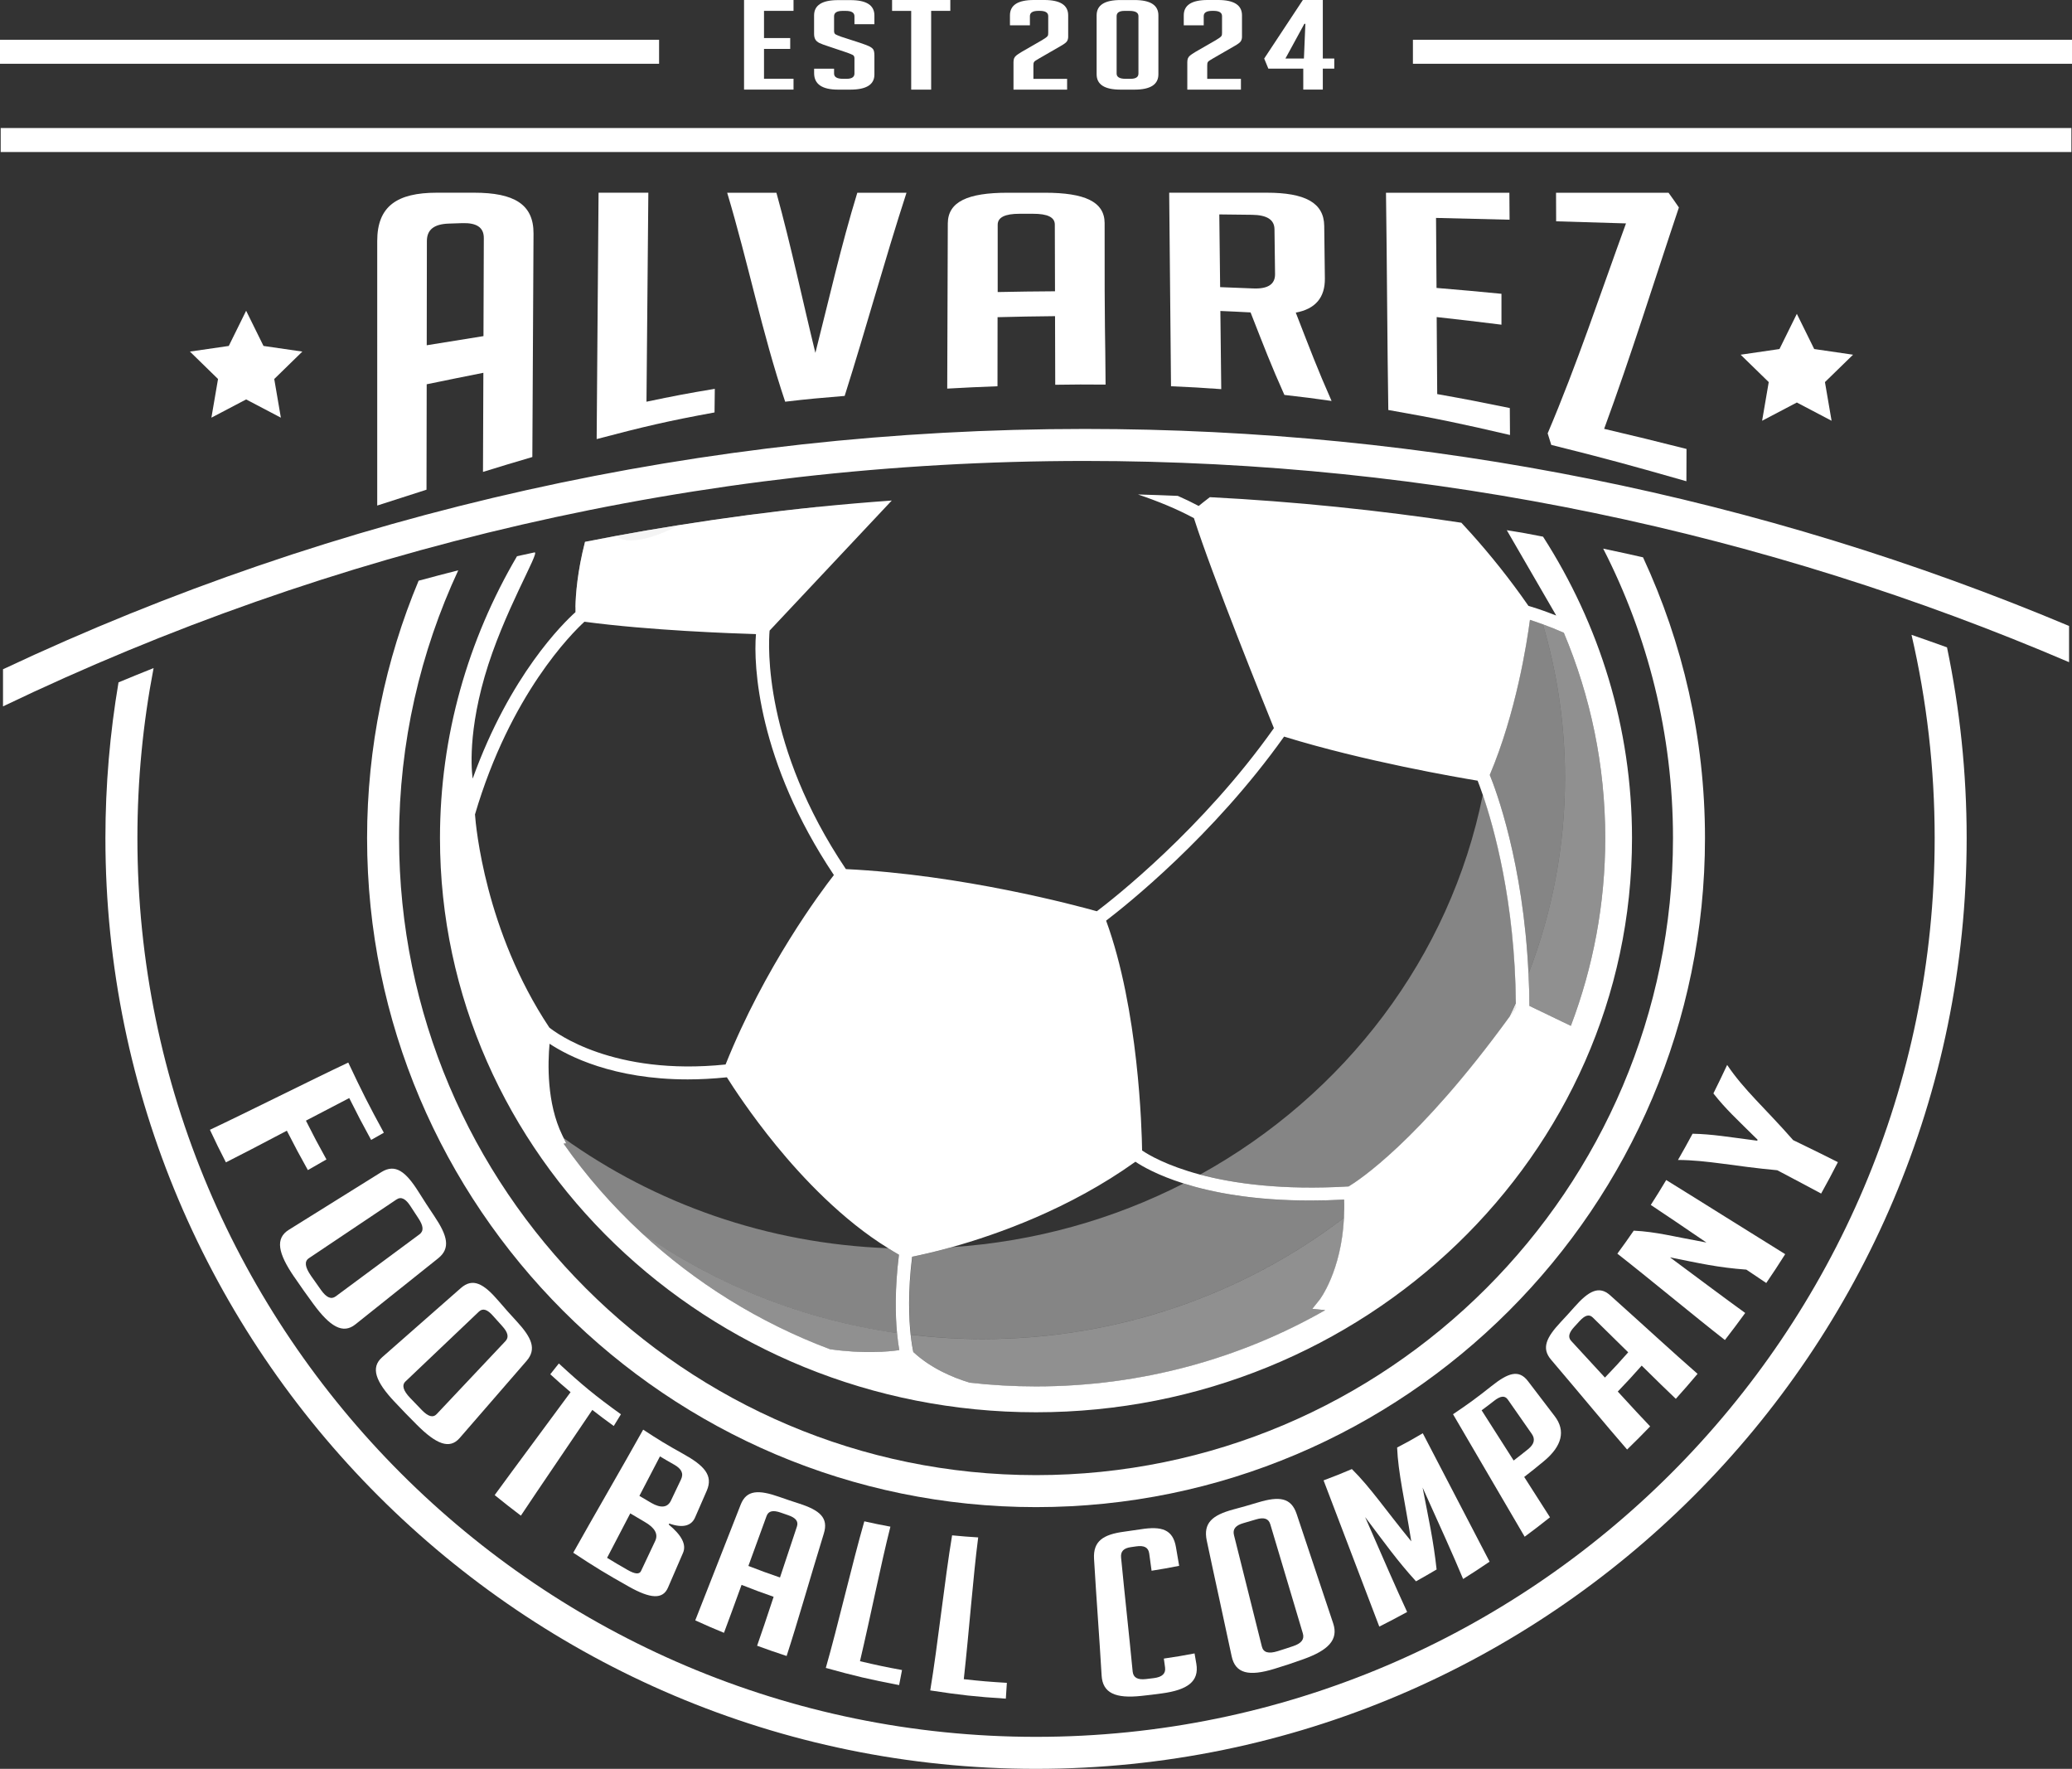 <svg xmlns="http://www.w3.org/2000/svg" viewBox="0 0 544.06 464.37"><rect x="0" y="0" width="544.06" height="464.37" fill="#333333" stroke="none"/><defs><style>      .cls-1 {        opacity: .2;      }      .cls-1, .cls-2 {        mix-blend-mode: soft-light;      }      .cls-2 {        opacity: .48;      }      .cls-3 {        isolation: isolate;      }      .cls-4 {        mix-blend-mode: multiply;      }      .cls-5 {        fill: #fff;      }      .cls-6 {        opacity: .44;      }      .cls-7 {        opacity: .5;      }      .cls-8 {        fill: #ededed;      }    </style></defs><g class="cls-3"><g id="Ebene_1" data-name="Ebene 1"><g><g class="cls-6"><path class="cls-8" d="M352.98,314.94c-3.1.16-6.07.24-8.88.24-14.95,0-25.8-2.11-33.31-4.49-18.37,9.39-38.97,15.26-60.83,16.72-4.9,1.37-8.58,2.15-10.41,2.51-1.14,9.2-.85,16.17-.39,20.47,6.17.73,12.44,1.15,18.82,1.15,35.89,0,68.87-11.94,94.96-31.87.07-1.51.11-3.08.05-4.74h0Z"></path></g><g class="cls-6"><path class="cls-8" d="M315.13,308.36c8.77,2.35,21.52,4.16,39.02,3.11,2.39-1.42,18.41-11.73,42.27-44.59.56-1.15,1.1-2.32,1.64-3.49-.24-26.71-5.82-46.39-8.7-54.78-8.58,42.7-36.3,78.8-74.22,99.74h0Z"></path></g><g class="cls-6"><path class="cls-8" d="M391.18,203.44c1.54,3.75,8.8,22.95,10.17,52.18,6.19-16.01,9.59-33.34,9.59-51.43,0-13.97-2.04-27.48-5.81-40.28-1.34-.49-2.51-.89-3.41-1.18-.8,6.05-3.64,24.36-10.55,40.71h0Z"></path></g><g class="cls-6"><path class="cls-8" d="M236.06,329.41c-.97-.53-1.91-1.14-2.86-1.72-31.87-1.18-61.24-11.75-85.21-28.92l.69,1.43-.69.07c5.92,8.47,12.77,16.28,20.38,23.34,19.45,13.57,42.33,22.85,67.17,26.36-.44-4.56-.63-11.52.51-20.55h.01Z"></path></g><g class="cls-7"><path class="cls-8" d="M239.15,350.4c.24,2.29.54,3.84.69,4.54,4.61,4.28,10.38,6.72,14.87,8.07,5.69.64,11.47.97,17.34.97,27.71,0,53.68-7.31,75.95-20.02l-3.38-.35,1.92-2.4c.06-.08,5.71-7.48,6.39-21.53-26.09,19.93-59.07,31.87-94.96,31.87-6.38,0-12.65-.42-18.82-1.15h0Z"></path></g><path class="cls-8" d="M398.08,264.59c0-.41-.02-.79-.02-1.19-.53,1.17-1.07,2.33-1.64,3.49.55-.76,1.1-1.51,1.66-2.29h0Z"></path><g class="cls-4"><path class="cls-8" d="M398.08,264.59c0-.41-.02-.79-.02-1.19-.53,1.17-1.07,2.33-1.64,3.49.55-.76,1.1-1.51,1.66-2.29h0Z"></path></g><g class="cls-7"><path class="cls-8" d="M217.95,354.22c8.89,1.25,15.34.65,18.2.23-.19-1.05-.42-2.56-.6-4.49-24.84-3.51-47.72-12.79-67.17-26.36,14.15,13.14,30.95,23.64,49.57,30.63h0Z"></path></g><g class="cls-7"><path class="cls-8" d="M401.35,255.62c.13,2.74.22,5.54.24,8.45l10.88,5.24c5.84-15.39,9.03-31.99,9.03-49.3,0-19.05-3.87-37.24-10.88-53.9-2-.88-3.87-1.61-5.49-2.2,3.77,12.81,5.81,26.31,5.81,40.28,0,18.09-3.4,35.41-9.59,51.43h0Z"></path></g><g class="cls-2"><path class="cls-8" d="M161.71,140.7c-2.7.5-5.4,1.02-8.09,1.55-2.02,7.84-2.45,13.94-2.51,17.04.03.03.04.07.07.1,7.66,8.65,31.31,1.33,52.83-16.35,3.93-3.23,7.5-6.58,10.69-9.95-12.23,1.25-24.34,2.86-36.36,4.77-7.52,3.92-13.88,5.18-16.63,2.85h0Z"></path></g><path class="cls-5" d="M408.63,161.59c-1.85-.73-3.47-1.3-4.77-1.74-1.11-.37-1.99-.64-2.53-.8-4.91-7.08-10.02-13.41-15-18.97-.88-.98-1.75-1.92-2.61-2.85-21.69-3.31-43.72-5.56-66.04-6.71-1.28.97-2.27,1.77-2.93,2.31-1.74-.93-3.58-1.81-5.49-2.65-3.48-.14-6.95-.28-10.45-.37,5.32,1.8,10.35,3.86,14.69,6.22,4.84,15.15,18.68,49.41,21,55.13-18.76,26.5-42.21,44.83-46.49,48.07-5.44-1.53-35.41-9.59-65.9-11.07-21.71-32.29-20.36-58.86-20.03-62.61l32.08-34.15c-6.52.47-13.01,1.02-19.47,1.68-12.23,1.25-24.34,2.86-36.36,4.77-5.57.88-11.11,1.83-16.63,2.85-2.7.5-5.4,1.02-8.09,1.55-2.02,7.84-2.45,13.94-2.51,17.04,0,.57,0,1.06,0,1.42-3.18,2.85-17.2,16.52-26.98,43.69,0,0-1.71-9.98,3.14-26.79,4.85-16.81,14.71-32.94,13.09-32.59-1.53.34-3.07.65-4.59,1-12.85,21.87-20.23,47.11-20.23,73.99,0,83.12,70.21,150.75,156.5,150.75s156.5-67.63,156.5-150.75c0-29-8.57-56.1-23.36-79.12-1.57-.29-3.13-.62-4.71-.9-.12-.17-.23-.35-.34-.52.12.17.22.35.34.52h0c-1.6-.29-3.21-.53-4.81-.8M401.72,162.73c.9.29,2.06.68,3.41,1.18,1.62.59,3.49,1.32,5.49,2.2,7.01,16.66,10.88,34.85,10.88,53.9,0,17.31-3.19,33.91-9.03,49.3l-10.88-5.24c-.01-2.91-.11-5.71-.24-8.45-1.37-29.23-8.63-48.43-10.17-52.18,6.91-16.34,9.75-34.66,10.55-40.71h0ZM337.18,193.38c21,6.49,45.65,10.72,50.81,11.57.29.74.77,2.01,1.34,3.67,2.88,8.39,8.47,28.07,8.7,54.78,0,.4.02.79.02,1.19-.56.78-1.11,1.54-1.66,2.29-23.87,32.86-39.89,43.17-42.27,44.59-17.5,1.04-30.24-.77-39.02-3.11-8.82-2.36-13.63-5.25-15.21-6.33-.08-5.5-.91-37-9.45-60.34,5.05-3.85,28.11-22.12,46.73-48.31h0ZM298.14,304.99c1.82,1.22,5.88,3.56,12.62,5.69,7.51,2.37,18.36,4.49,33.31,4.49,2.81,0,5.78-.08,8.88-.24.06,1.67.02,3.23-.05,4.74-.68,14.05-6.33,21.45-6.39,21.53l-1.92,2.4,3.38.35c-22.27,12.71-48.24,20.02-75.95,20.02-5.87,0-11.65-.34-17.34-.97-4.49-1.35-10.26-3.79-14.87-8.07-.15-.7-.44-2.25-.69-4.54-.46-4.3-.75-11.27.39-20.47,1.83-.36,5.51-1.15,10.41-2.51,11.87-3.31,30.92-10.04,48.21-22.42h0ZM233.19,327.68c.95.58,1.89,1.19,2.86,1.72-1.13,9.03-.94,15.98-.51,20.55.18,1.93.41,3.45.6,4.49-2.86.42-9.31,1.02-18.2-.23-18.62-6.99-35.43-17.49-49.57-30.63-7.61-7.06-14.46-14.88-20.38-23.34l.69-.07-.69-1.43-.36-.74c-4.11-8.44-3.79-18.99-3.33-23.99,4.89,3.23,16.74,9.36,36.27,9.36,3.22,0,6.65-.18,10.29-.55,1.58,2.51,6.25,9.7,12.95,17.9,6.94,8.49,17.43,19.61,29.4,26.96h-.02ZM153.45,163.22c17.2,2.3,38.72,3.06,45.05,3.25-.7,8.08.44,33.32,20.46,63.25-3.47,4.45-18.14,24.05-28.44,49.74-29.56,3.04-44.63-8.37-46.28-9.7-16.89-25.39-19.31-53.01-19.52-55.95,9.29-31.57,25.51-47.63,28.72-50.57v-.02Z"></path><g class="cls-2"><path class="cls-8" d="M178.34,137.85c-5.57.88-11.11,1.83-16.63,2.85,2.74,2.33,9.11,1.07,16.63-2.85Z"></path></g><g class="cls-1"><path class="cls-8" d="M178.34,137.85c-5.57.88-11.11,1.83-16.63,2.85,2.74,2.33,9.11,1.07,16.63-2.85Z"></path></g><path class="cls-5" d="M272.04,464.37c134.74,0,244.36-109.62,244.36-244.36,0-17.15-1.79-33.89-5.16-50.06-3.09-1.13-6.21-2.2-9.32-3.29,3.98,17.15,6.08,35.01,6.08,53.35,0,130.11-105.85,235.96-235.96,235.96S36.08,350.12,36.08,220.01c0-15.25,1.47-30.16,4.25-44.62-3.09,1.21-6.15,2.49-9.21,3.75-2.25,13.3-3.44,26.95-3.44,40.87,0,134.74,109.62,244.36,244.36,244.36Z"></path><path class="cls-5" d="M272.04,395.66c96.85,0,175.65-78.8,175.65-175.65,0-26.31-5.85-51.27-16.27-73.7-3.47-.79-6.97-1.54-10.46-2.28,11.69,22.82,18.33,48.63,18.33,75.98,0,92.23-75.03,167.25-167.25,167.25s-167.25-75.03-167.25-167.25c0-25.1,5.59-48.9,15.54-70.29-3.48.88-6.95,1.8-10.41,2.73-8.7,20.81-13.53,43.63-13.53,67.56,0,96.85,78.8,175.65,175.65,175.65h0Z"></path><path class="cls-5" d="M111.99,128.56c-5.18,1.66-7.76,2.49-12.94,4.16V63.26c0-9.13,5.22-12.67,15.65-12.67h9.8c10.43,0,15.63,3,15.59,10.71-.11,19.56-.19,39.12-.31,58.68-5.19,1.52-7.78,2.31-12.96,3.91.04-8.78.06-14.51.1-26.02-5.95,1.18-8.93,1.79-14.88,3.01-.02,12.24-.03,18.34-.05,27.68h0ZM126.95,88.24c.04-10.65.05-16.19.09-25.74.01-2.8-1.89-4.04-5.69-3.92-1.41.05-2.12.07-3.54.12-3.81.13-5.71,1.58-5.72,4.56-.02,10.16-.03,16.06-.04,27.38,5.96-.97,8.94-1.46,14.9-2.4Z"></path><path class="cls-5" d="M187.61,108.28c-12.41,2.27-18.59,3.74-30.94,6.99.19-21.56.3-43.12.5-64.68h13.07c-.18,18.29-.33,36.58-.49,54.87,7.16-1.5,10.75-2.19,17.94-3.38-.03,2.62-.04,3.88-.07,6.2h0Z"></path><path class="cls-5" d="M238.03,50.59c-5.75,17.71-10.62,35.61-16.24,53.35-6.26.53-9.38.77-15.62,1.52-6.07-18.05-9.76-36.67-15.23-54.86h12.93c3.85,13.93,6.8,28.03,10.23,42.04,3.57-14.03,6.75-28.15,11.01-42.04h12.93,0Z"></path><path class="cls-5" d="M261.94,101.4c-5.29.2-7.93.33-13.22.62.07-14.45.1-28.89.15-43.34.02-5.74,5.25-8.08,15.69-8.08h9.8c10.43,0,15.66,2.33,15.69,7.96-.04,31.08.18,28.27.25,42.41-5.29-.05-7.93-.04-13.22.04,0-6.31-.02-10.2-.05-18.01-6.03.06-9.05.12-15.09.27,0,7.88,0,11.81-.02,18.14h.02ZM277.02,76.48c-.02-7.2-.04-10.92-.05-17.52,0-1.93-1.91-2.85-5.73-2.84h-3.54c-3.82,0-5.73.94-5.73,2.88v17.67c6.03-.12,9.04-.16,15.06-.2h0Z"></path><path class="cls-5" d="M307.03,50.59h25.59c9.98,0,15.01,2.59,15.09,8.69.07,5.27.1,8.11.17,13.8.06,5.03-2.48,8.04-7.64,8.99,3.77,9.68,5.65,14.72,9.4,23.19-4.94-.7-7.42-1.02-12.39-1.58-3.54-7.89-5.31-12.57-8.88-21.66-3.17-.17-4.76-.25-7.93-.38.11,8.81.16,13.27.23,20.52-5.27-.38-7.91-.53-13.19-.76-.15-16.94-.33-33.88-.48-50.81h.03ZM320.38,75.38c3.44.12,5.17.19,8.61.34,3.91.18,5.85-1.08,5.81-3.78-.06-4.82-.1-7.23-.15-11.76-.03-2.53-2.01-3.74-5.91-3.79-3.43-.04-5.15-.06-8.58-.1.08,7.09.13,11.16.22,19.08h0Z"></path><path class="cls-5" d="M364.54,107.63c-.28-17.3-.34-38.02-.61-57.03h32.4c.03,2.71.04,4.13.05,7.08-7.72-.2-11.58-.3-19.31-.47.07,6.9.09,10.74.13,18.38,6.83.57,10.23.88,17.05,1.54v8.11c-6.8-.85-10.2-1.25-17.01-2,.05,8.4.07,12.66.14,20.22,7.64,1.36,11.45,2.1,19.06,3.66.02,2.95.03,4.37.05,7.08-12.74-2.97-19.12-4.32-31.97-6.57h.02Z"></path><path class="cls-5" d="M421.2,112.58c8.66,2.03,12.98,3.1,21.64,5.28-.02,3.52-.03,5.23-.03,8.48-14.19-4.05-21.27-6.01-35.48-9.54-.38-1.2-.57-1.8-.95-3.03,7.71-18.11,13.85-36.71,20.57-55.12-7.34-.23-11.01-.34-18.34-.55,0-3.12-.01-4.63-.03-7.5h29.54c1.09,1.5,1.63,2.28,2.72,3.87-6.51,19.38-12.56,38.89-19.63,58.12h-.01Z"></path><path class="cls-5" d="M284.84,121.01c91.69,0,179.05,18.84,258.45,52.83v-9.51c-80.75-33.91-168.23-51.72-258.45-51.72-99.84,0-196.33,21.79-284.05,63.09v9.74c86.06-41.28,182.4-64.43,284.05-64.43h0Z"></path><rect class="cls-5" x=".18" y="33.61" width="543.72" height="6.3"></rect><rect class="cls-5" y="10.44" width="173.06" height="6.3"></rect><rect class="cls-5" x="371" y="10.44" width="173.06" height="6.3"></rect><polygon class="cls-5" points="64.63 81.58 69.19 90.82 79.39 92.3 72.01 99.5 73.75 109.65 64.63 104.86 55.51 109.65 57.25 99.5 49.87 92.3 60.07 90.82 64.63 81.58"></polygon><polygon class="cls-5" points="471.81 82.39 476.37 91.63 486.57 93.12 479.19 100.31 480.93 110.46 471.81 105.67 462.69 110.46 464.43 100.31 457.05 93.12 467.25 91.63 471.81 82.39"></polygon><path class="cls-5" d="M195.37,23.53V0h12.99v2.85h-7.75v7.14h6.88v2.85h-6.88v7.83h7.75v2.85h-12.99Z"></path><path class="cls-5" d="M224.36,6.33v-2.06c0-.94-.76-1.41-2.29-1.41h-.82c-1.49,0-2.24.47-2.24,1.41v3.9c0,.44.15.73.44.88.29.15.76.35,1.42.59l4.97,1.61c1.09.37,1.86.66,2.32.87.45.21.81.46,1.06.75.25.3.38.86.38,1.69v5.01c0,2.64-2.11,3.96-6.33,3.96h-3.22c-4.18,0-6.28-1.44-6.28-4.32v-1.18h5.24v1.28c0,.92.78,1.38,2.35,1.38h.93c1.38,0,2.07-.46,2.07-1.38v-4c0-.43-.15-.73-.44-.88-.29-.15-.76-.35-1.42-.59l-4.97-1.67c-1.09-.35-1.88-.64-2.37-.88-.49-.24-.85-.55-1.07-.93s-.33-.88-.33-1.49v-4.81c0-2.69,2.09-4.03,6.28-4.03h3.28c4.18,0,6.28,1.34,6.28,4.03v2.29h-5.24v-.02Z"></path><path class="cls-5" d="M244.5,2.86v20.67h-5.24V2.86h-5.02V0h15.29v2.85h-5.03Z"></path><path class="cls-5" d="M280.2,20.71v2.82h-14.08v-7.24c0-.39.06-.72.16-.98.11-.26.3-.51.57-.74s.76-.55,1.45-.97l5.3-3.05c.4-.24.72-.45.96-.62s.4-.32.49-.44.15-.25.16-.38.03-.31.03-.52v-4.36c0-.92-.75-1.38-2.24-1.38h-.33c-1.49,0-2.24.46-2.24,1.38v2.42h-5.24v-2.62c0-2.69,2.09-4.03,6.28-4.03h2.73c4.18,0,6.28,1.34,6.28,4.03v5.63c0,.44-.1.82-.3,1.15-.2.33-.72.73-1.56,1.21l-5.79,3.34c-.73.42-1.15.7-1.26.85-.11.15-.17.31-.19.46s-.03.36-.03.62v3.41h8.85Z"></path><path class="cls-5" d="M294.23,23.53c-4.19,0-6.28-1.34-6.28-4.03V4.04c0-2.69,2.09-4.03,6.28-4.03h3.66c4.18,0,6.28,1.34,6.28,4.03v15.46c0,2.69-2.09,4.03-6.28,4.03h-3.66ZM295.27,2.86c-1.38,0-2.07.46-2.07,1.38v15.07c0,.92.78,1.38,2.35,1.38h1.31c1.38,0,2.07-.46,2.07-1.38V4.24c0-.92-.78-1.38-2.35-1.38,0,0-1.31,0-1.31,0Z"></path><path class="cls-5" d="M325.84,20.71v2.82h-14.08v-7.24c0-.39.06-.72.16-.98.11-.26.3-.51.57-.74s.76-.55,1.45-.97l5.3-3.05c.4-.24.72-.45.96-.62s.4-.32.49-.44.15-.25.16-.38.03-.31.03-.52v-4.36c0-.92-.75-1.38-2.24-1.38h-.33c-1.49,0-2.24.46-2.24,1.38v2.42h-5.24v-2.62c0-2.69,2.09-4.03,6.28-4.03h2.73c4.18,0,6.28,1.34,6.28,4.03v5.63c0,.44-.1.82-.3,1.15-.2.33-.72.73-1.56,1.21l-5.79,3.34c-.73.42-1.15.7-1.26.85-.11.15-.17.31-.19.46s-.03.36-.03.62v3.41h8.85Z"></path><path class="cls-5" d="M350.35,18.02h-3.01v5.5h-5.13v-5.5h-9.17l-1.09-2.65L342.1,0h5.24v15.36h3.01v2.65h0ZM342.76,6.26h-.27l-4.97,9.11h4.86l.38-9.11Z"></path><path class="cls-5" d="M85.72,304.38c-1.94,1.11-2.93,1.68-4.88,2.8-2.27-4.07-3.38-6.14-5.52-10.34-7.51,3.94-11.56,6.08-16,8.31-1.73-3.38-2.58-5.09-4.2-8.55,9.82-4.62,26.51-13.03,36.33-17.65,3.58,7.61,5.45,11.3,9.34,18.42-1.16.65-1.84,1.04-3.34,1.89-2.36-4.31-3.51-6.51-5.75-10.99-3.85,1.99-6.38,3.31-11.37,5.93,2.09,4.14,3.16,6.17,5.38,10.17h0Z"></path><path class="cls-5" d="M77.23,335.2c-4.22-6.17-5.04-10.08-1.38-12.35,8.51-5.27,15.76-9.86,24.28-15.14,3.69-2.29,6.42-.14,9.8,5.23,1.62,2.57,2.44,3.84,4.12,6.34,3.48,5.19,4.29,8.44.98,11.08-7.65,6.08-14.1,11.27-21.73,17.34-3.28,2.61-6.66.58-11.05-5.42-2.04-2.79-3.05-4.21-5.01-7.08h-.01ZM81.63,334.89c1.06,1.53,1.6,2.29,2.68,3.8,1.4,1.95,2.64,2.52,3.83,1.65,7.79-5.75,14.21-10.54,22-16.29,1.19-.88,1.04-2.23-.28-4.22-.83-1.25-1.24-1.88-2.06-3.15-1.27-1.97-2.44-2.61-3.68-1.79-8.14,5.43-14.87,9.99-23.01,15.42-1.24.83-1.03,2.33.52,4.57h0Z"></path><path class="cls-5" d="M103.59,368c-4.97-5.3-6.35-8.97-3.23-11.7,7.26-6.36,13.38-11.77,20.65-18.15,3.15-2.76,5.98-1.18,9.88,3.36,1.87,2.18,2.82,3.25,4.75,5.34,4.02,4.36,5.3,7.33,2.63,10.42-6.18,7.13-11.4,13.12-17.56,20.24-2.65,3.06-6.15,1.65-11.25-3.46-2.38-2.38-3.55-3.59-5.86-6.05h-.01ZM107.69,366.99c1.24,1.31,1.87,1.96,3.13,3.25,1.63,1.66,2.89,2.02,3.86.98,6.39-6.79,11.65-12.36,18.05-19.15.97-1.03.63-2.31-.9-3.98-.96-1.05-1.44-1.58-2.38-2.65-1.47-1.67-2.65-2.09-3.7-1.1-6.83,6.49-12.44,11.84-19.27,18.32-1.04.99-.61,2.41,1.21,4.33Z"></path><path class="cls-5" d="M155.53,370.14c-6.49,9.65-13.71,20.15-18.76,27.76-2.78-2.11-4.15-3.19-6.88-5.4,5.38-7.39,13.03-17.63,19.93-27.02-2.16-1.83-3.23-2.78-5.33-4.7,1-1.26,1.46-1.84,2.25-2.83,6.25,5.76,9.51,8.44,16.3,13.34-.66,1.08-1.04,1.7-1.88,3.07-2.28-1.64-3.4-2.49-5.63-4.22h0Z"></path><path class="cls-5" d="M175.6,400.24c3.4,2.81,4.69,5.26,3.74,7.44-1.7,3.92-2.55,5.87-3.94,9.11-1.38,3.2-4.68,2.88-10.26-.25-5.93-3.33-8.86-5.11-14.62-8.91,5.09-9.12,13.28-23.19,18.36-32.31,4.09,2.69,6.19,3.96,10.47,6.34,5.58,3.1,7.98,5.67,6.22,9.71-1.12,2.57-1.76,4.03-3.06,7.01-.97,2.23-3.26,2.84-6.78,1.59-.05.11-.08.16-.13.27h0ZM167.89,392.71c1.24.75,1.86,1.12,3.12,1.84,2.55,1.47,4.3,1.22,5.16-.59,1.11-2.34,1.66-3.48,2.64-5.55.76-1.6.13-2.81-1.77-3.89-1.51-.85-2.26-1.29-3.75-2.18-1.84,3.56-3.04,5.84-5.4,10.37ZM159.4,408.97c2.15,1.31,3.23,1.95,5.41,3.19,1.91,1.09,3.08,1.2,3.51.27,1.34-2.85,2.13-4.52,3.72-7.89.85-1.8-.08-3.47-2.79-5.02-1.51-.87-2.26-1.31-3.76-2.22-2.66,5.08-4.03,7.71-6.09,11.68h0Z"></path><path class="cls-5" d="M190.1,428.66c-3-1.24-4.52-1.89-7.54-3.27,3.29-8.31,7.5-19.13,11.93-30.39,1.52-3.88,4.71-3.94,10.19-2.01,2.06.72,3.08,1.07,5.14,1.73,5.47,1.76,7.77,3.77,6.5,7.87-3.67,11.92-6.88,23.29-9.77,32.15-3.13-1.03-4.68-1.57-7.75-2.69,1.35-3.83,2.34-6.83,4.34-12.85-3.39-1.18-5.08-1.81-8.42-3.13-2.15,5.91-3.21,8.84-4.62,12.59h0ZM204.81,414.13c1.86-5.63,2.84-8.61,4.44-13.36.47-1.39-.33-2.33-2.35-3.01-.75-.25-1.12-.38-1.87-.65-2.02-.71-3.25-.48-3.75.89-1.7,4.65-2.76,7.58-4.77,13.1,3.3,1.28,4.95,1.89,8.29,3.03h.01Z"></path><path class="cls-5" d="M236.09,442.38c-7.81-1.49-11.67-2.4-19.25-4.51,3.15-10.99,6.95-27.48,10.11-38.48,2.74.61,4.11.89,6.85,1.4-2.5,9.86-5.08,22.96-7.99,35.32,4.39,1.03,6.6,1.5,11.04,2.32-.32,1.75-.48,2.55-.76,3.95Z"></path><path class="cls-5" d="M264.1,445.94c-7.99-.51-11.97-.95-19.84-2.16,1.96-11.74,3.78-28.98,5.74-40.71,2.74.26,4.11.37,6.85.54-1.35,10.48-2.34,24.16-3.78,37.22,4.51.5,6.77.69,11.31.96-.11,1.83-.16,2.68-.27,4.15h-.01Z"></path><path class="cls-5" d="M313.66,434.06c.19,1.12.29,1.67.47,2.72.79,4.65-2.32,6.87-9.02,7.78-2.17.29-3.25.43-5.43.66-6.72.72-10.15-.7-10.42-5.36-.64-10.87-1.35-19.75-1.99-30.62-.27-4.66,2.41-6.4,7.88-7.13,1.77-.24,2.65-.37,4.42-.64,5.47-.86,8.42.05,9.21,4.7.31,1.85.49,2.85.84,4.9-2.89.57-4.34.83-7.24,1.29-.26-1.89-.39-2.8-.62-4.52-.22-1.63-1.36-2.18-3.45-1.87-.55.08-.83.12-1.39.2-1.85.26-2.71,1.1-2.55,2.73,1.03,10.69,2.01,19.21,3.04,29.9.16,1.63,1.31,2.25,3.49,2,.83-.1,1.24-.15,2.07-.25,2.18-.28,3.17-1.17,2.95-2.8-.12-.91-.18-1.37-.32-2.33,3.23-.47,4.84-.74,8.05-1.35h0Z"></path><path class="cls-5" d="M334.59,438.12c-6.59,2.02-10.22,1.28-11.19-3.33-2.26-10.7-4.27-19.62-6.53-30.33-.98-4.64,1.47-6.7,6.95-8.18,2.63-.71,3.94-1.08,6.57-1.87,5.47-1.64,8.63-1.3,10.08,3.05,3.33,10.04,6.27,18.72,9.6,28.74,1.43,4.31-1.33,7.06-7.85,9.39-3.03,1.08-4.56,1.59-7.63,2.53h0ZM335.51,433.47c1.64-.51,2.46-.78,4.09-1.33,2.11-.71,2.96-1.78,2.5-3.32-2.99-10.12-5.55-18.53-8.55-28.66-.46-1.54-1.7-1.89-3.78-1.26-1.31.39-1.96.59-3.27.96-2.03.58-2.88,1.55-2.49,3.13,2.57,10.39,4.77,18.89,7.33,29.28.39,1.58,1.77,1.95,4.17,1.2h0Z"></path><path class="cls-5" d="M370.57,404.64c-1.78-11.15-3.44-17.94-3.72-24.62,2.74-1.44,4.09-2.19,6.74-3.75,4.67,8.99,12.87,24.71,17.54,33.71-2.75,1.87-4.14,2.78-6.95,4.55-2.6-6.26-5.99-13.68-10.64-24.01,1.63,8.47,2.83,13.78,3.68,21.51-2.15,1.27-3.23,1.89-5.41,3.11-4.97-5.47-8.09-9.89-13.36-16.87,4.73,10.83,8.1,18.62,11.03,24.92-2.9,1.58-4.36,2.35-7.31,3.84-3.86-10.16-10.77-28.23-14.63-38.39,3.03-1.13,4.52-1.73,7.43-2.97,4.81,4.74,8.75,10.6,15.6,18.98h0Z"></path><path class="cls-5" d="M381.52,371.28c4.18-2.81,6.2-4.29,10.14-7.42,4.35-3.45,7.13-4.42,9.53-1.3,2.49,3.25,4.05,5.29,7.06,9.25,2.87,3.78,1.96,7.81-2.9,11.82-2.03,1.68-3.06,2.5-5.13,4.11,3.23,5.06,4.82,7.57,6.77,10.59-2.63,2.09-3.96,3.11-6.65,5.1-5.07-8.61-13.75-23.55-18.81-32.16h-.01ZM397.45,383.43c1.54-1.19,2.31-1.79,3.83-3.02,1.58-1.27,1.88-2.61.94-3.96-2.69-3.86-4.07-5.84-6.31-9.04-.79-1.12-1.95-.94-3.6.35-1.29,1.01-1.95,1.51-3.27,2.48,2.77,4.33,4.77,7.47,8.41,13.18h0Z"></path><path class="cls-5" d="M433.29,374.47c-2.39,2.47-3.6,3.69-6.05,6.07-5.39-6.19-12.59-14.92-19.97-23.59-2.54-2.99-1.3-5.76,2.54-9.87,1.44-1.54,2.16-2.32,3.57-3.92,3.75-4.25,6.47-5.74,9.4-3.12,8.51,7.61,16.63,15.12,22.96,20.63-2.25,2.67-3.4,3.98-5.71,6.56-2.67-2.53-4.75-4.58-8.96-8.72-2.47,2.79-3.73,4.15-6.28,6.81,4,4.35,5.98,6.51,8.5,9.15h0ZM427.54,355.03c-3.92-3.87-6.01-5.93-9.32-9.16-.97-.95-2.1-.56-3.51,1-.53.58-.79.87-1.32,1.44-1.43,1.54-1.75,2.73-.83,3.72,3.14,3.38,5.13,5.56,8.86,9.62,2.49-2.59,3.71-3.92,6.11-6.63h.01Z"></path><path class="cls-5" d="M448.05,326.18c-6.68-4.54-10.36-7.05-14.59-9.85,1.64-2.57,2.45-3.87,4.05-6.54,9.03,5.57,22.22,13.89,31.24,19.46-1.95,3.07-2.94,4.59-4.97,7.57-1.74-1.16-2.84-1.9-5.23-3.51-7.56-.56-12.21-1.65-20.04-3.22,8.43,6.26,14.23,10.62,19.74,14.6-2.1,2.88-3.17,4.3-5.33,7.1-8.09-6.32-20.15-16.35-28.24-22.67,1.74-2.37,2.6-3.58,4.3-6.04,5.89.29,10.42,1.54,19.06,3.11h.01Z"></path><path class="cls-5" d="M482.6,305.08c-1.72,3.35-2.6,5-4.41,8.26-3.49-1.88-6.16-3.29-11.52-6.12-11.31-1.03-18.31-2.66-26.07-2.7,1.55-2.71,2.32-4.09,3.83-6.89,5.25.12,9.23.83,16.96,1.83.05-.1.08-.15.13-.24-5.44-5.38-8.4-8.06-11.62-12.17,1.46-2.94,2.18-4.44,3.61-7.48,4.46,6.63,9.91,11.28,17.33,19.74,5.47,2.66,8.19,3.98,11.74,5.78h.02Z"></path></g></g></g></svg>
